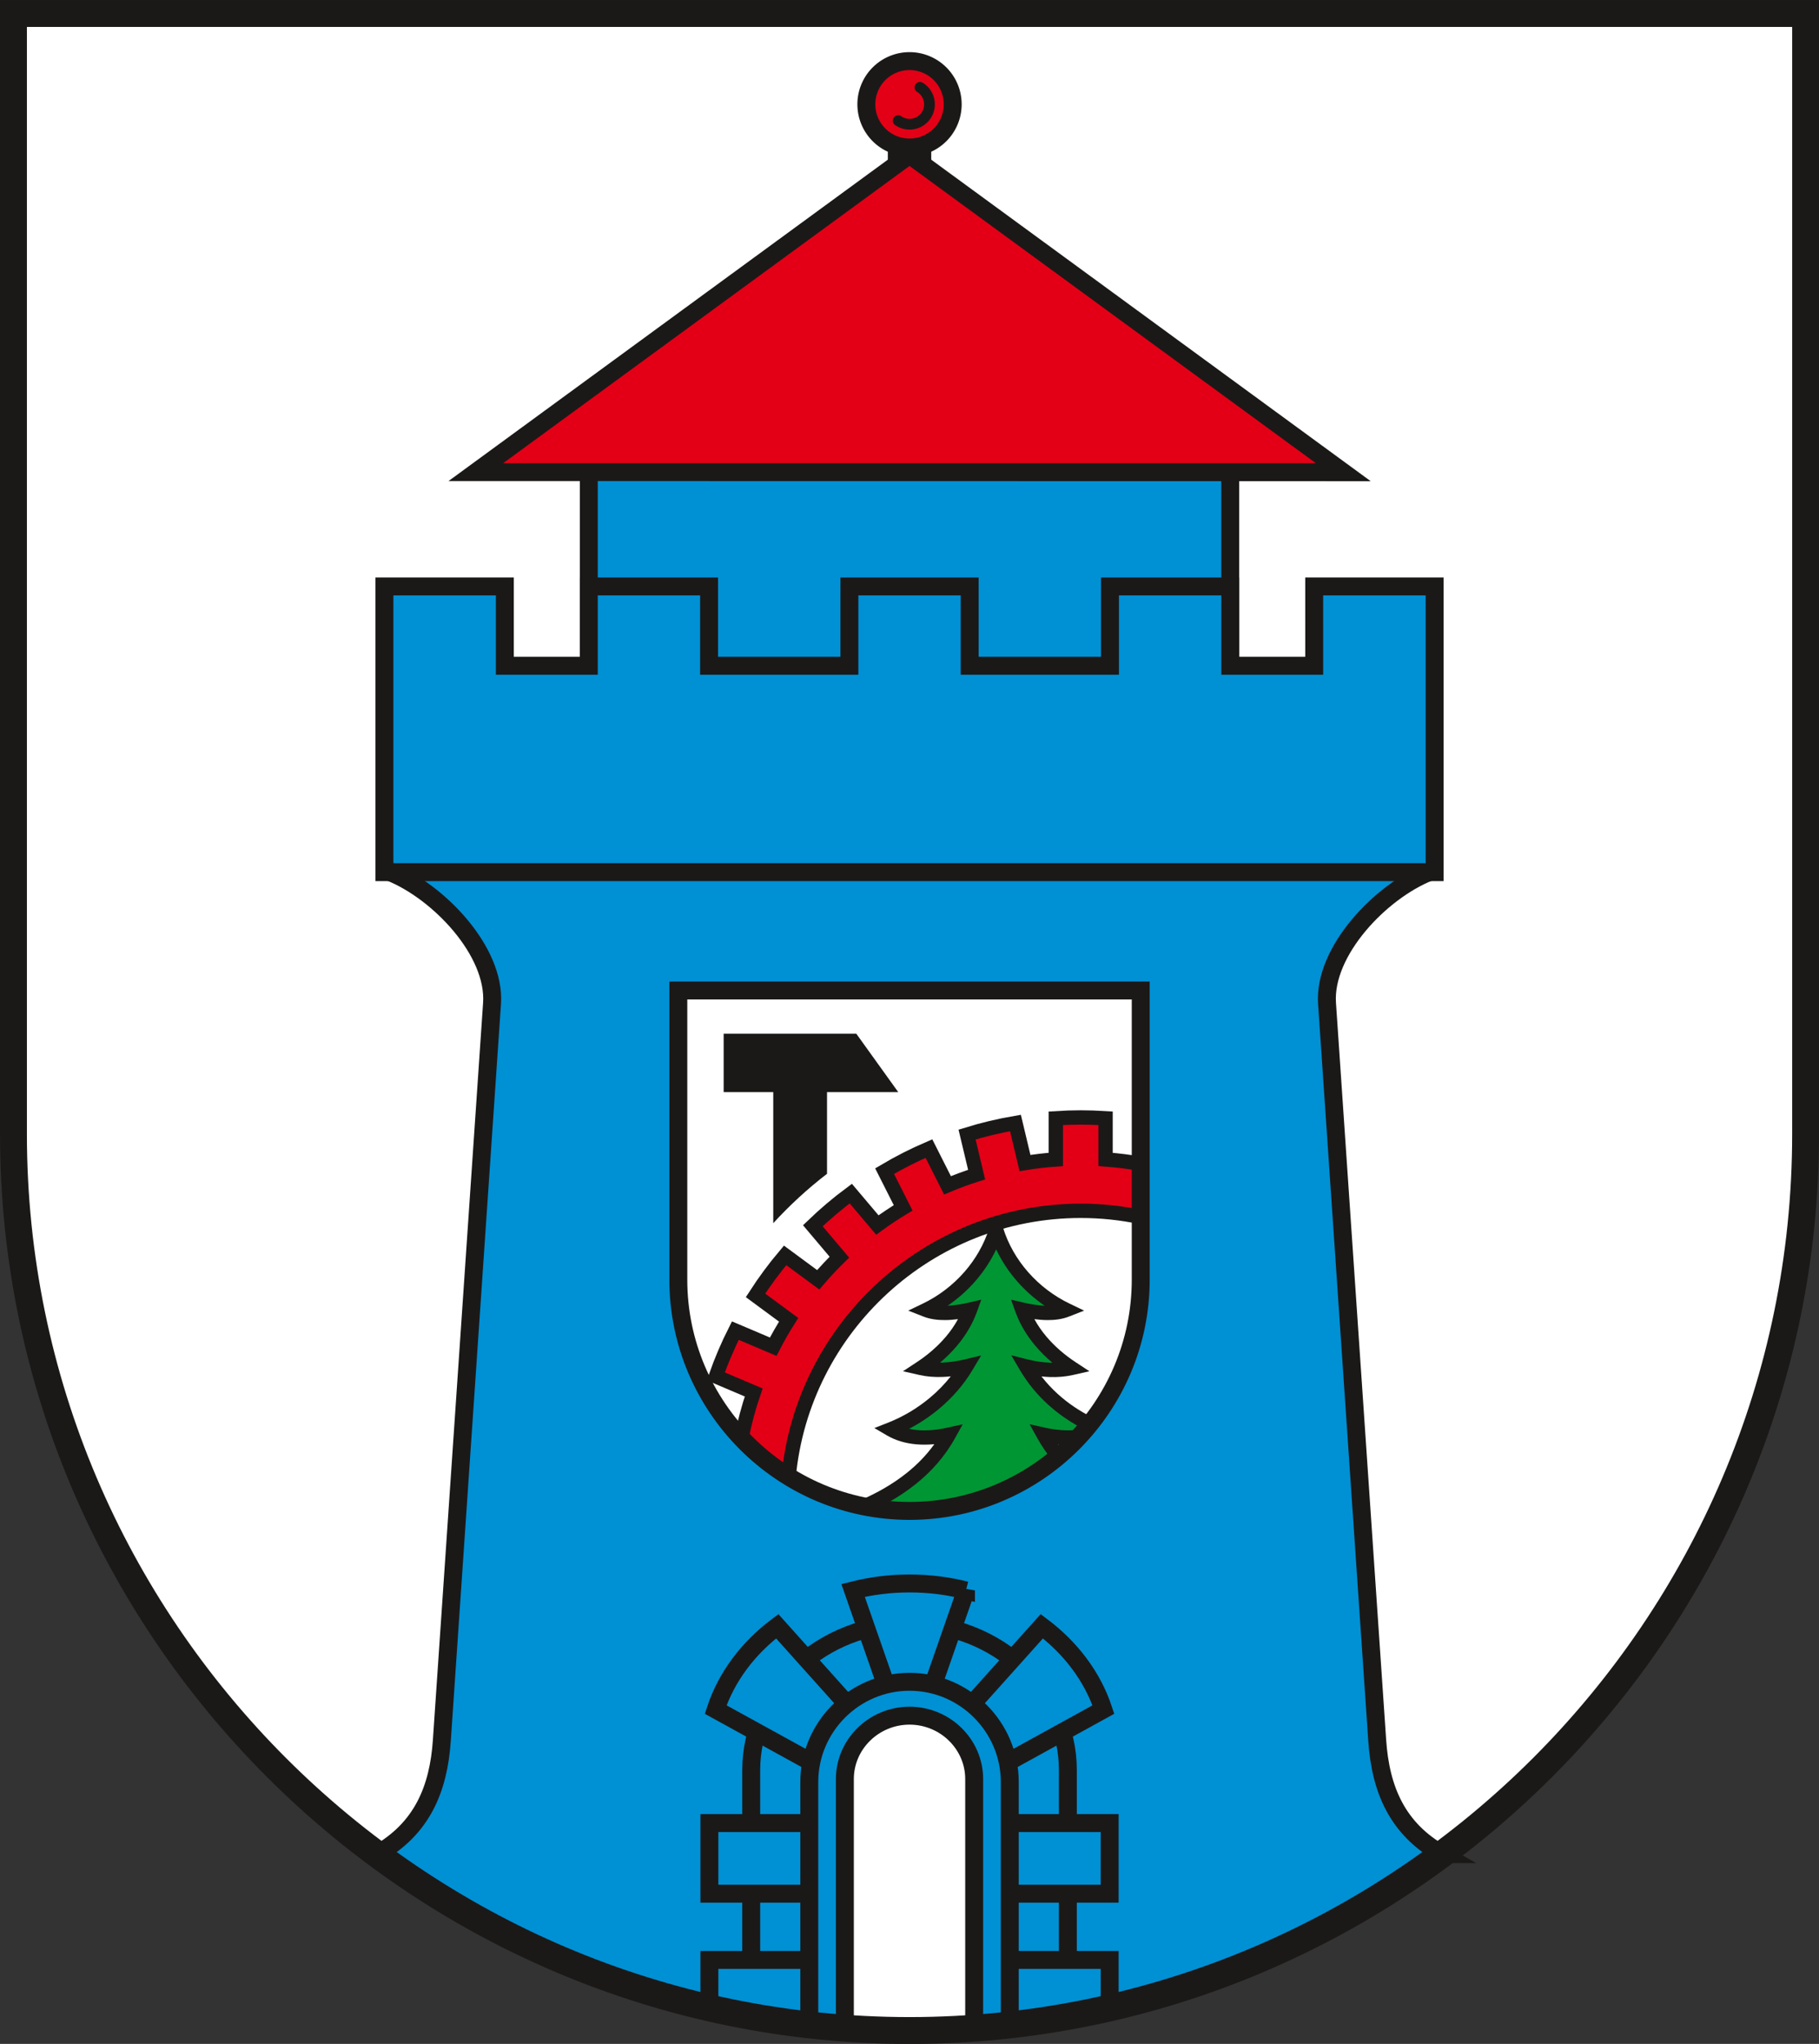 <?xml version="1.0" encoding="UTF-8" standalone="no"?>
<svg
   xmlns:dc="http://purl.org/dc/elements/1.1/"
   xmlns:cc="http://creativecommons.org/ns#"
   xmlns:rdf="http://www.w3.org/1999/02/22-rdf-syntax-ns#"
   xmlns:svg="http://www.w3.org/2000/svg"
   xmlns="http://www.w3.org/2000/svg"
   xmlns:sodipodi="http://sodipodi.sourceforge.net/DTD/sodipodi-0.dtd"
   xmlns:inkscape="http://www.inkscape.org/namespaces/inkscape"
   version="1.1"
   width="288"
   height="323.468"
   id="svg185"
   viewBox="0 0 288 323.468"
   sodipodi:docname="Thale 1953.svg"
   inkscape:version="0.92.3 (2405546, 2018-03-11)">
  <rect x="0" y="0" width="288" height="323.468" fill="#333333" stroke="none"/>
  <defs
     id="defs189" />
  <sodipodi:namedview
     pagecolor="#ffffff"
     bordercolor="#666666"
     borderopacity="1"
     objecttolerance="10"
     gridtolerance="10"
     guidetolerance="10"
     inkscape:pageopacity="0"
     inkscape:pageshadow="2"
     inkscape:window-width="1600"
     inkscape:window-height="850"
     id="namedview187"
     showgrid="false"
     inkscape:zoom="1.5857392"
     inkscape:cx="72.351668"
     inkscape:cy="161.14766"
     inkscape:window-x="-8"
     inkscape:window-y="-8"
     inkscape:window-maximized="1"
     inkscape:current-layer="svg185" />
  <g
     id="Layer1000"
     transform="matrix(1.001,0,0,1.001,-131.373,-354.538)">
    <path
       d="m 416.835,533.48 c 0,78.063 -63.669,141.732 -141.732,141.732 -78.063,0 -141.732,-63.669 -141.732,-141.732 V 356.315 h 283.464 z"
       style="fill:#ffffff;fill-rule:evenodd"
       id="path128"
       inkscape:connector-curvature="0" />
    <path
       d="m 359.348,647.331 c -23.578,17.504 -52.738,27.882 -84.246,27.882 -31.508,0 -60.667,-10.377 -84.244,-27.882 7.133,-4.008 9.745,-10.271 10.27,-17.983 l 7.938,-116.523 c 0.563,-8.263 -8.48,-17.693 -16.15,-20.756 l 0.095,-5.936 164.286,3.356 -0.008,2.58 c -7.67,3.063 -16.713,12.493 -16.15,20.756 l 7.938,116.523 c 0.525,7.713 3.138,13.976 10.272,17.983 z"
       style="fill:#0090d4;fill-rule:evenodd;stroke:#1b1918;stroke-width:2.835;stroke-linecap:butt;stroke-linejoin:miter;stroke-dasharray:none"
       id="path130"
       inkscape:connector-curvature="0" />
    <g
       id="Layer1001">
      <path
         d="m 311.671,556.492 c 0,20.141 -16.427,36.569 -36.569,36.569 -20.142,0 -36.569,-16.427 -36.569,-36.569 v -45.711 h 73.138 z"
         style="fill:#ffffff;fill-rule:evenodd"
         id="path132"
         inkscape:connector-curvature="0" />
      <path
         d="m 311.671,556.491 c 0,20.143 -16.428,36.57 -36.569,36.57 -10.455,0 -19.908,-4.428 -26.583,-11.504 0.482,-2.47 1.132,-4.881 1.936,-7.222 l -5.992,-2.543 c 0.876,-2.489 1.909,-4.905 3.087,-7.236 l 5.992,2.543 c 0.75,-1.456 1.565,-2.875 2.439,-4.253 l -5.239,-3.862 c 1.425,-2.21 2.992,-4.321 4.681,-6.324 l 5.236,3.86 c 1.063,-1.241 2.18,-2.434 3.347,-3.575 l -4.199,-4.969 c 1.889,-1.819 3.895,-3.518 6.005,-5.085 l 4.2,4.97 c 1.317,-0.963 2.678,-1.869 4.08,-2.713 l -2.933,-5.808 c 2.25,-1.332 4.591,-2.524 7.013,-3.564 l 2.935,5.81 c 1.502,-0.631 3.038,-1.198 4.605,-1.695 l -1.509,-6.334 c 2.487,-0.768 5.043,-1.379 7.653,-1.826 l 1.508,6.332 c 1.603,-0.262 3.229,-0.454 4.876,-0.571 v -6.507 c 1.301,-0.084 2.612,-0.13 3.934,-0.13 1.322,0 2.632,0.047 3.934,0.13 v 6.51 c 1.883,0.135 3.738,0.369 5.564,0.692 z"
         style="fill:#e30016;fill-rule:evenodd;stroke:#1b1918;stroke-width:2.268;stroke-linecap:butt;stroke-linejoin:miter;stroke-dasharray:none"
         id="path134"
         inkscape:connector-curvature="0" />
      <path
         d="m 262.053,526.853 v 12.908 c -3.057,2.354 -5.903,4.967 -8.504,7.809 v -20.717 h -7.846 v -9.231 h 20.986 l 6.633,9.231 z"
         style="fill:#1b1918;fill-rule:evenodd"
         id="path136"
         inkscape:connector-curvature="0" />
      <path
         d="m 311.671,556.491 c 0,20.143 -16.428,36.57 -36.569,36.57 -7,0 -13.55,-1.987 -19.119,-5.422 2.217,-23.516 22.11,-42.023 46.19,-42.023 3.254,0 6.43,0.34 9.498,0.982 z"
         style="fill:#ffffff;fill-rule:evenodd;stroke:#1b1918;stroke-width:2.268;stroke-linecap:butt;stroke-linejoin:miter;stroke-dasharray:none"
         id="path138"
         inkscape:connector-curvature="0" />
      <path
         d="m 305.388,578.943 -0.889,1.106 c -0.28,0.348 -0.572,0.699 -0.875,1.049 -0.311,0.359 -0.616,0.7 -0.914,1.021 l -0.682,0.35 c -0.94,0.124 -1.902,0.153 -2.875,0.094 -0.182,-0.011 -0.368,-0.026 -0.554,-0.044 0.283,0.392 0.593,0.787 0.923,1.185 l 0.718,0.864 -0.859,0.726 c -3.346,2.826 -7.186,5.082 -11.368,6.614 -4.033,1.478 -8.383,2.286 -12.91,2.286 -1.231,0 -2.471,-0.064 -3.715,-0.186 -1.265,-0.125 -2.492,-0.309 -3.677,-0.546 l -0.235,-2.148 c 2.447,-1.076 4.926,-2.453 7.163,-4.237 1.619,-1.292 3.116,-2.8 4.384,-4.565 -1.001,0.093 -1.974,0.101 -2.906,0.015 -1.679,-0.154 -3.223,-0.605 -4.564,-1.388 l -2.017,-1.178 2.177,-0.855 c 2.362,-0.927 4.603,-2.263 6.57,-3.899 1.24,-1.032 2.367,-2.182 3.342,-3.421 -0.439,0.047 -0.878,0.079 -1.314,0.095 -1.246,0.044 -2.484,-0.047 -3.649,-0.311 l -2.596,-0.589 2.22,-1.462 c 1.657,-1.091 3.259,-2.451 4.594,-4.035 0.718,-0.853 1.359,-1.77 1.887,-2.743 -0.68,0.09 -1.365,0.145 -2.034,0.15 -1.213,0.009 -2.389,-0.147 -3.416,-0.549 l -2.418,-0.947 2.338,-1.126 c 2.4,-1.155 4.672,-2.85 6.543,-4.989 1.727,-1.974 3.115,-4.329 3.947,-6.99 h 2.162 c 0.832,2.661 2.22,5.016 3.947,6.991 1.872,2.139 4.144,3.833 6.543,4.989 l 2.338,1.126 -2.418,0.947 c -1.027,0.402 -2.203,0.558 -3.416,0.549 -0.669,-0.005 -1.353,-0.06 -2.033,-0.15 0.528,0.973 1.168,1.89 1.886,2.743 1.335,1.585 2.938,2.944 4.594,4.035 l 2.22,1.462 -2.597,0.589 c -1.183,0.268 -2.436,0.367 -3.7,0.322 -0.424,-0.015 -0.852,-0.048 -1.281,-0.094 0.778,1.004 1.648,1.937 2.594,2.793 1.659,1.501 3.535,2.753 5.543,3.728 z"
         style="fill:#1b1918;fill-rule:evenodd"
         id="path140"
         inkscape:connector-curvature="0" />
      <path
         d="m 301.848,579.695 c -1.733,-0.959 -3.351,-2.103 -4.805,-3.419 -1.743,-1.577 -3.265,-3.416 -4.484,-5.491 l -1.367,-2.327 2.616,0.657 c 1.156,0.29 2.352,0.469 3.525,0.511 0.121,0.004 0.242,0.006 0.363,0.008 -0.961,-0.812 -1.873,-1.709 -2.697,-2.687 -1.326,-1.575 -2.426,-3.36 -3.135,-5.327 l -0.706,-1.958 2.03,0.474 c 1.054,0.246 2.19,0.432 3.281,0.478 -1.568,-1.071 -3.038,-2.361 -4.336,-3.844 -1.309,-1.496 -2.442,-3.188 -3.326,-5.049 -0.884,1.861 -2.019,3.553 -3.328,5.048 -1.298,1.483 -2.767,2.772 -4.335,3.844 1.091,-0.046 2.225,-0.231 3.28,-0.478 l 2.031,-0.474 -0.706,1.958 c -0.709,1.967 -1.809,3.752 -3.135,5.327 -0.82,0.973 -1.726,1.867 -2.681,2.675 0.098,-0.002 0.197,-0.004 0.296,-0.007 1.198,-0.043 2.422,-0.225 3.59,-0.504 l 2.61,-0.625 -1.374,2.308 c -1.371,2.303 -3.198,4.393 -5.321,6.16 -1.442,1.199 -3.025,2.252 -4.702,3.125 0.415,0.092 0.844,0.159 1.287,0.2 1.466,0.135 3.072,-10e-4 4.748,-0.374 l 2.449,-0.545 -1.218,2.197 c -1.643,2.965 -3.824,5.356 -6.253,7.293 -1.398,1.115 -2.876,2.078 -4.38,2.914 1.109,0.108 2.255,0.164 3.436,0.164 4.261,0 8.347,-0.757 12.131,-2.144 3.584,-1.314 6.901,-3.191 9.839,-5.523 -0.197,-0.263 -0.395,-0.537 -0.592,-0.824 -0.412,-0.599 -0.802,-1.226 -1.164,-1.88 l -1.217,-2.196 2.448,0.544 c 0.914,0.203 1.831,0.336 2.739,0.391 0.72,0.044 1.405,0.037 2.048,-0.023 0.178,-0.196 0.35,-0.388 0.514,-0.577 z"
         style="fill:#009634;fill-rule:evenodd"
         id="path142"
         inkscape:connector-curvature="0" />
      <path
         d="m 311.671,556.492 c 0,20.141 -16.427,36.569 -36.569,36.569 -20.142,0 -36.569,-16.427 -36.569,-36.569 v -45.711 h 73.138 z"
         style="fill:none;stroke:#1b1918;stroke-width:2.835;stroke-linecap:butt;stroke-linejoin:miter;stroke-dasharray:none"
         id="path144"
         inkscape:connector-curvature="0" />
    </g>
    <path
       d="m 325.831,423.09 v 46.883 H 224.373 v -46.883 z"
       style="fill:#0090d4;fill-rule:evenodd;stroke:#1b1918;stroke-width:2.835;stroke-linecap:butt;stroke-linejoin:miter;stroke-dasharray:none"
       id="path147"
       inkscape:connector-curvature="0" />
    <path
       d="m 339.109,446.9 h 19.049 v 45.169 H 192.047 v -45.169 h 19.049 v 12.54 h 13.277 v -12.54 h 19.024 v 12.54 h 22.194 v -12.54 h 19.024 v 12.54 h 22.194 v -12.54 h 19.024 v 12.54 h 13.278 z"
       style="fill:#0090d4;fill-rule:evenodd;stroke:#1b1918;stroke-width:2.835;stroke-linecap:butt;stroke-linejoin:miter;stroke-dasharray:none"
       id="path149"
       inkscape:connector-curvature="0" />
    <path
       d="m 271.669,374.9 v 9.252 h 6.867 v -9.252 z"
       style="fill:#1b1918;fill-rule:evenodd"
       id="path151"
       inkscape:connector-curvature="0" />
    <path
       d="m 275.102,376.919 72.946,53.341 -145.86,-0.023 z"
       style="fill:#1b1918;fill-rule:evenodd"
       id="path153"
       inkscape:connector-curvature="0" />
    <path
       d="m 275.102,380.423 -64.277,46.994 h 128.554 z"
       style="fill:#e30016;fill-rule:evenodd"
       id="path155"
       inkscape:connector-curvature="0" />
    <path
       d="m 275.102,363.846 a 6.829,6.829 0 0 1 6.829,6.829 6.829,6.829 0 1 1 -6.829,-6.829 z"
       style="fill:#e30016;fill-rule:evenodd;stroke:#1b1918;stroke-width:2.835;stroke-linecap:butt;stroke-linejoin:miter;stroke-dasharray:none"
       id="path157"
       inkscape:connector-curvature="0" />
    <path
       d="m 276.748,367.993 a 3.147,3.147 0 1 1 -3.443,5.265"
       style="fill:none;stroke:#1b1918;stroke-width:1.701;stroke-linecap:round;stroke-linejoin:round;stroke-dasharray:none"
       id="path159"
       inkscape:connector-curvature="0" />
    <g
       id="Layer1002">
      <path
         d="m 300.144,672.99 c -8.132,1.46 -16.501,2.222 -25.041,2.222 -8.541,0 -16.909,-0.763 -25.041,-2.223 v -38.948 c 0,-12.742 11.268,-23.168 25.042,-23.168 v 0 c 13.773,0 25.041,10.426 25.041,23.168 z"
         style="fill:#0090d4;fill-rule:evenodd;stroke:#1b1918;stroke-width:2.835;stroke-linecap:butt;stroke-linejoin:miter;stroke-dasharray:none"
         id="path161"
         inkscape:connector-curvature="0" />
      <path
         d="m 284.03,605.63 -8.928,25.627 -8.928,-25.627 c 2.836,-0.715 5.832,-1.101 8.928,-1.101 v 0 c 3.096,0 6.092,0.387 8.928,1.102 z"
         style="fill:#0090d4;fill-rule:evenodd;stroke:#1b1918;stroke-width:2.835;stroke-linecap:butt;stroke-linejoin:miter;stroke-dasharray:none"
         id="path163"
         inkscape:connector-curvature="0" />
      <path
         d="m 254.175,611.296 3.621,4.037 17.306,19.291 -9.839,1.301 -17.115,-9.418 -3.71,-2.042 c 1.703,-5.165 5.142,-9.721 9.737,-13.169 z"
         style="fill:#0090d4;fill-rule:evenodd;stroke:#1b1918;stroke-width:2.835;stroke-linecap:butt;stroke-linejoin:miter;stroke-dasharray:none"
         id="path165"
         inkscape:connector-curvature="0" />
      <path
         d="m 296.03,611.296 -3.621,4.037 -17.306,19.291 9.839,1.301 17.115,-9.418 3.71,-2.042 c -1.703,-5.165 -5.142,-9.721 -9.737,-13.169 z"
         style="fill:#0090d4;fill-rule:evenodd;stroke:#1b1918;stroke-width:2.835;stroke-linecap:butt;stroke-linejoin:miter;stroke-dasharray:none"
         id="path167"
         inkscape:connector-curvature="0" />
      <path
         d="m 275.102,642.415 v 11.162 h 31.657 v -11.162 z"
         style="fill:#0090d4;fill-rule:evenodd;stroke:#1b1918;stroke-width:2.835;stroke-linecap:butt;stroke-linejoin:miter;stroke-dasharray:none"
         id="path169"
         inkscape:connector-curvature="0" />
      <path
         d="m 243.445,642.415 v 11.162 h 31.657 v -11.162 z"
         style="fill:#0090d4;fill-rule:evenodd;stroke:#1b1918;stroke-width:2.835;stroke-linecap:butt;stroke-linejoin:miter;stroke-dasharray:none"
         id="path171"
         inkscape:connector-curvature="0" />
      <path
         d="m 275.102,675.213 c -10.877,0 -21.473,-1.24 -31.657,-3.579 v -7.584 h 31.657 z"
         style="fill:#0090d4;fill-rule:evenodd;stroke:#1b1918;stroke-width:2.835;stroke-linecap:butt;stroke-linejoin:miter;stroke-dasharray:none"
         id="path173"
         inkscape:connector-curvature="0" />
      <path
         d="m 306.76,671.634 c -10.184,2.339 -20.781,3.579 -31.657,3.579 v -11.162 h 31.657 z"
         style="fill:#0090d4;fill-rule:evenodd;stroke:#1b1918;stroke-width:2.835;stroke-linecap:butt;stroke-linejoin:miter;stroke-dasharray:none"
         id="path175"
         inkscape:connector-curvature="0" />
      <path
         d="m 290.957,674.317 c -5.207,0.584 -10.496,0.895 -15.855,0.895 -5.359,0 -10.647,-0.311 -15.855,-0.895 v -38.386 c 0,-8.72 7.135,-15.855 15.855,-15.855 v 0 c 8.72,0 15.855,7.135 15.855,15.855 z"
         style="fill:#0090d4;fill-rule:evenodd;stroke:#1b1918;stroke-width:2.835;stroke-linecap:butt;stroke-linejoin:miter;stroke-dasharray:none"
         id="path177"
         inkscape:connector-curvature="0" />
      <path
         d="m 285.328,674.839 c -3.378,0.243 -6.787,0.373 -10.226,0.373 -3.439,0 -6.847,-0.131 -10.226,-0.374 v -39.396 c 0,-5.505 4.601,-10.009 10.226,-10.009 v 0 c 5.624,0 10.226,4.505 10.226,10.009 z"
         style="fill:#ffffff;fill-rule:evenodd;stroke:#1b1918;stroke-width:2.835;stroke-linecap:butt;stroke-linejoin:miter;stroke-dasharray:none"
         id="path179"
         inkscape:connector-curvature="0" />
    </g>
    <path
       d="m 416.835,533.48 c 0,78.063 -63.669,141.732 -141.732,141.732 -78.063,0 -141.732,-63.669 -141.732,-141.732 V 356.315 h 283.464 z"
       style="fill:none;stroke:#1b1918;stroke-width:4.252;stroke-linecap:butt;stroke-linejoin:miter;stroke-dasharray:none"
       id="path182"
       inkscape:connector-curvature="0" />
  </g>
</svg>
